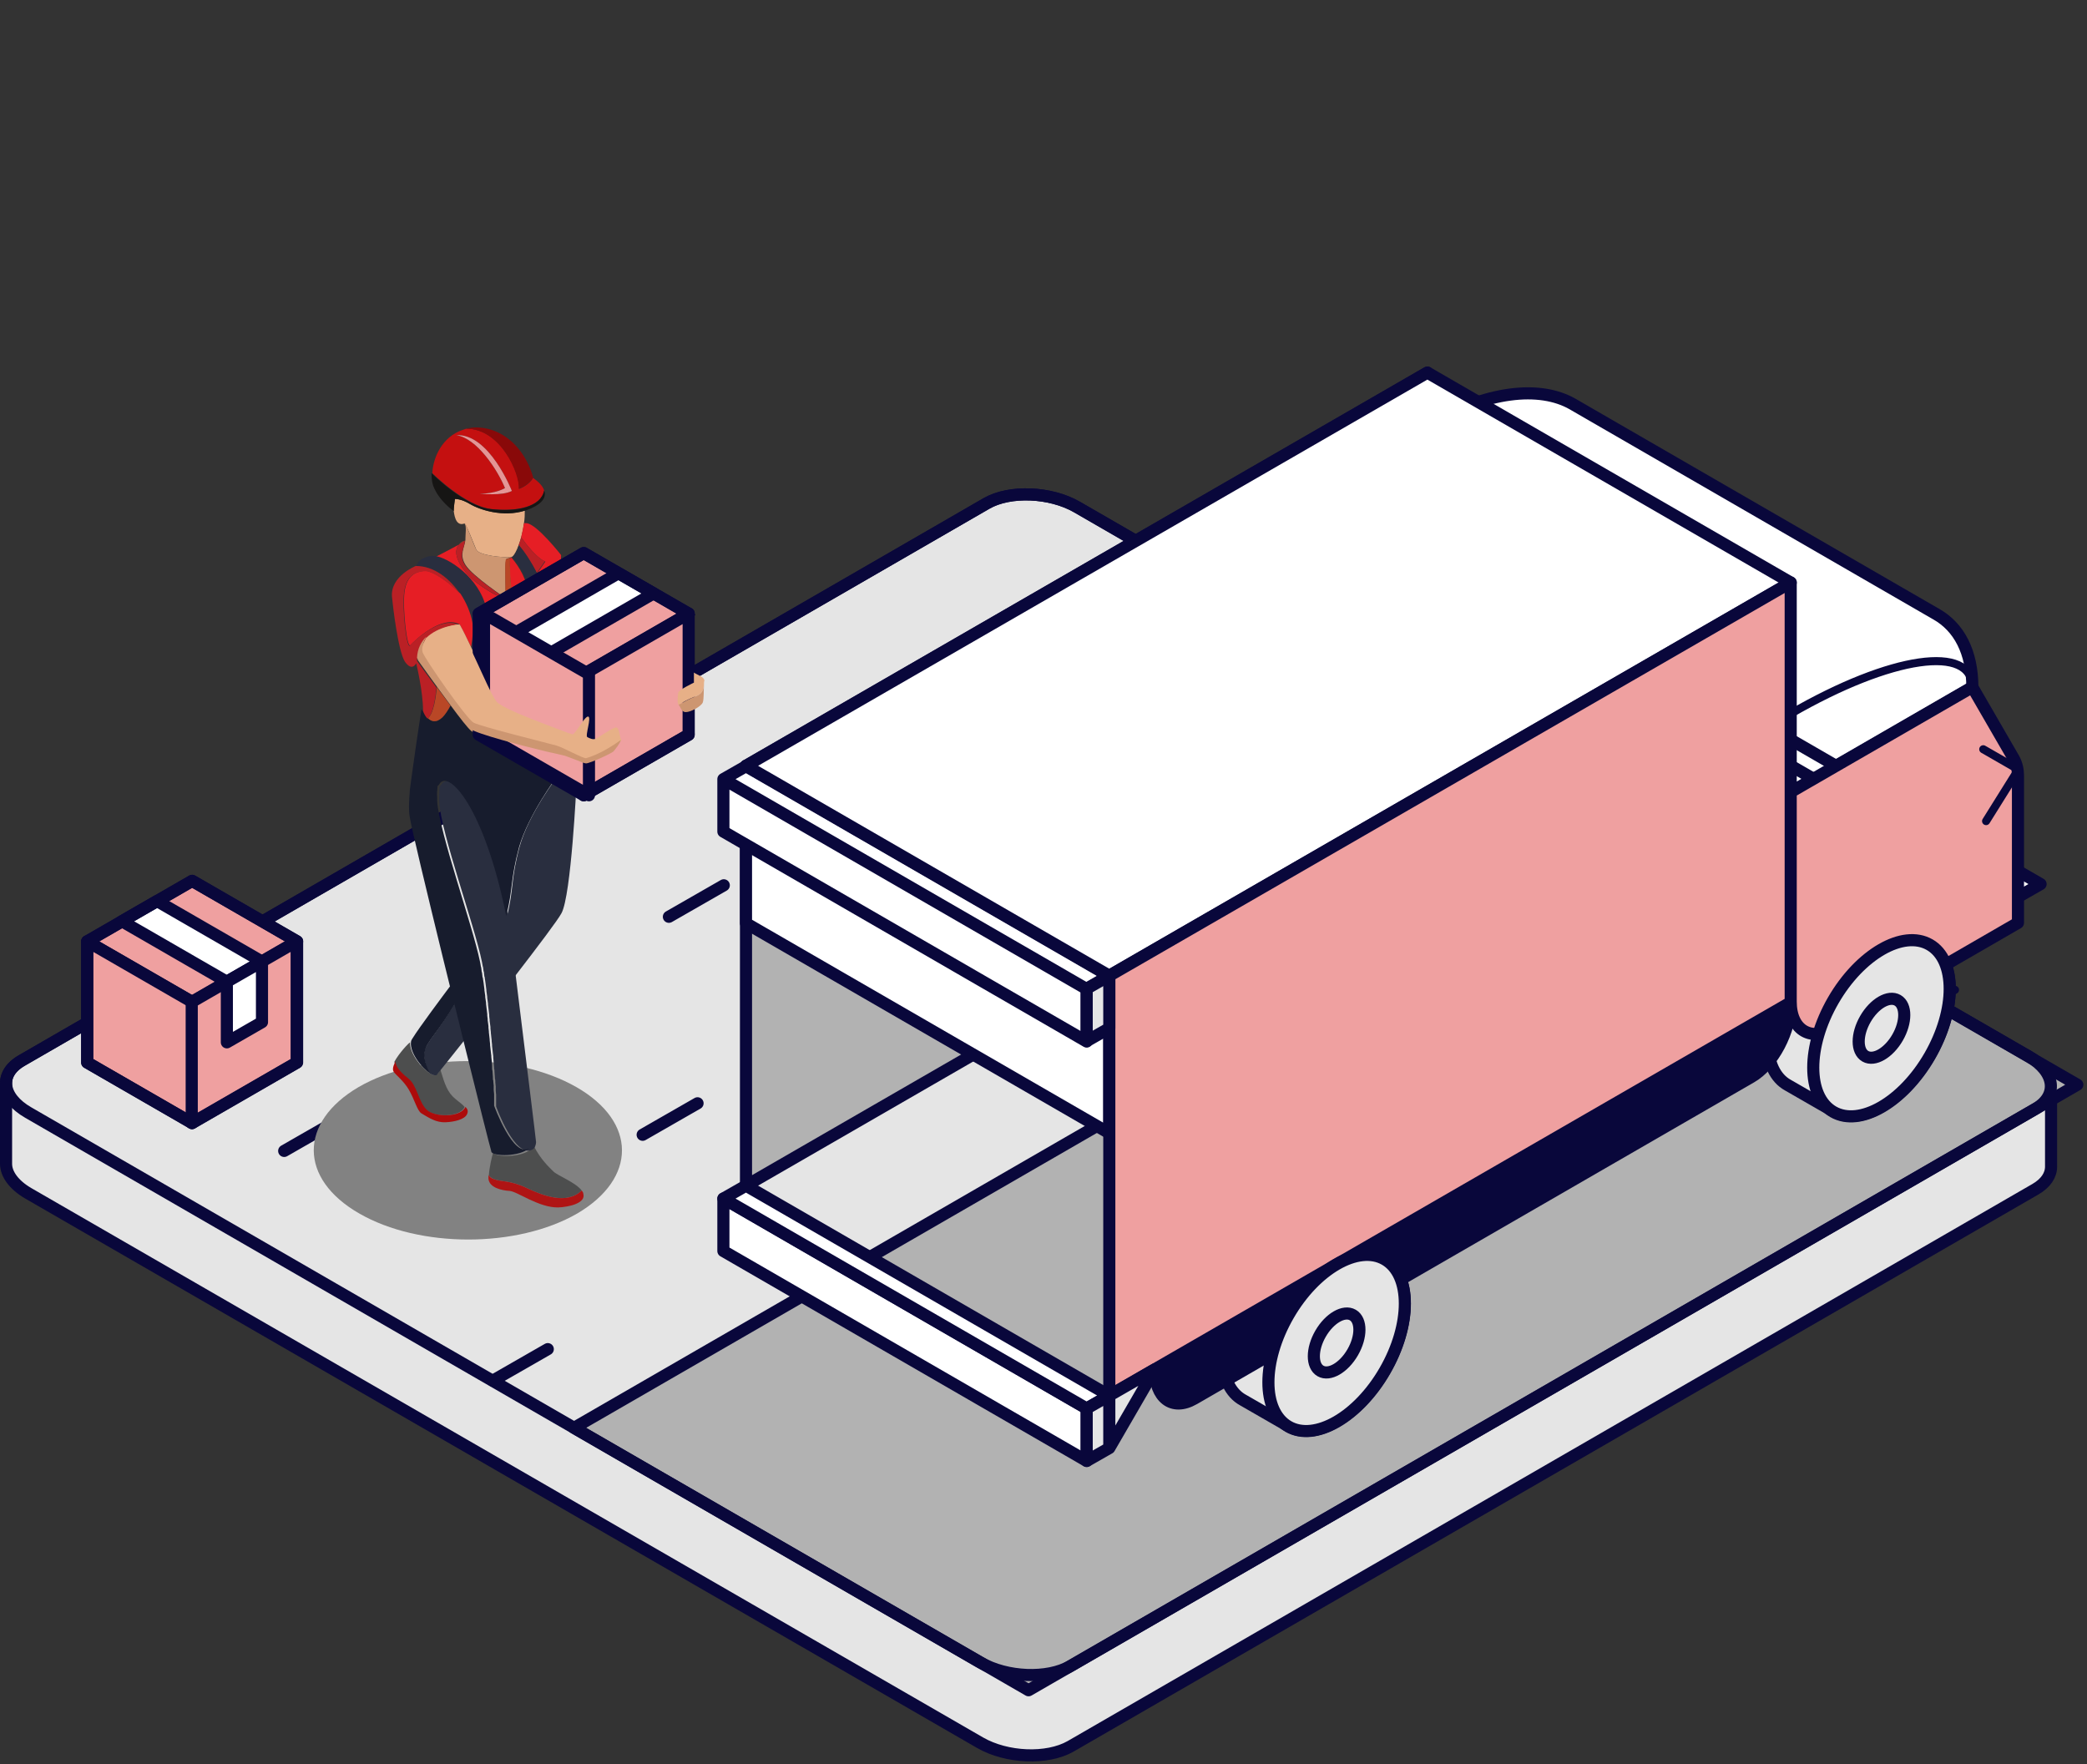 <?xml version="1.0" encoding="utf-8"?>
<!-- Generator: Adobe Illustrator 24.3.0, SVG Export Plug-In . SVG Version: 6.00 Build 0)  -->
<svg version="1.1" id="Layer_1" xmlns="http://www.w3.org/2000/svg" xmlns:xlink="http://www.w3.org/1999/xlink" x="0px" y="0px"
	 viewBox="0 0 517 437" style="enable-background:new 0 0 517 437;" xml:space="preserve">
<rect x="0" y="0" width="517" height="437" fill="#333333" stroke="none"/>
<style type="text/css">
	.st0{fill:#E5E5E5;stroke:#09073B;stroke-width:3;stroke-linecap:round;stroke-linejoin:round;}
	.st1{fill:none;stroke:#09073B;stroke-width:3;stroke-linecap:round;stroke-linejoin:round;}
	.st2{fill:#B2B2B2;stroke:#09073B;stroke-width:3;stroke-linecap:round;stroke-linejoin:round;}
	.st3{fill:none;stroke:#09073B;stroke-width:2;stroke-linecap:round;stroke-linejoin:round;}
	.st4{fill:#FFFFFF;stroke:#09073B;stroke-width:3;stroke-linecap:round;stroke-linejoin:round;}
	.st5{fill:#09073B;stroke:#09073B;stroke-width:3;stroke-linecap:round;stroke-linejoin:round;}
	.st6{fill:#EFA0A0;stroke:#09073B;stroke-width:3;stroke-linecap:round;stroke-linejoin:round;}
	.st7{fill:#E7B087;}
	.st8{fill:#CD9671;}
	.st9{fill:#828282;}
	.st10{fill:#E61E25;}
	.st11{fill:#B94726;}
	.st12{fill:#BA2025;}
	.st13{fill:#4D4E4E;}
	.st14{fill:#AF1414;}
	.st15{fill:#AD0B0B;}
	.st16{fill:#292E3F;}
	.st17{fill:#171C2D;}
	.st18{fill:#C41010;}
	.st19{fill:#161514;}
	.st20{fill:#E59595;}
	.st21{fill:#890909;}
	.st22{fill:none;}
</style>
<g transform="translate(1 2)">
	<path class="st0" d="M507.1,267.1L507.1,267.1c0-2.5-1.9-5.2-5.5-7.3L265.8,123.6c-6.6-3.8-16.6-4.2-22.4-0.9l-239,138
		c-2.6,1.5-3.9,3.5-3.9,5.6l0,0v20l0,0c0,2.5,1.9,5.2,5.5,7.3l235.8,136.1c6.6,3.8,16.6,4.2,22.4,0.9l239-138
		c2.6-1.5,3.9-3.5,3.9-5.6l0,0L507.1,267.1z"/>
	<path class="st1" d="M171.8,271.3l-13.6,7.8 M134.7,332.2l-13.6,7.8 M83,275.3l-13.6,7.8 M178.3,217.3l-13.6,7.8 M248.3,195.2
		l-13.6,7.8"/>
	<path class="st2" d="M401,201.7l-259.8,150l112.6,65l259.8-150L401,201.7z"/>
	<path class="st1" d="M503.2,272.7l-239,138c-5.7,3.3-15.8,2.9-22.4-0.9L6,273.6c-6.6-3.8-7.4-9.6-1.6-12.9l239-138
		c5.7-3.3,15.8-2.9,22.4,0.9l235.8,136.1C508.2,263.6,508.9,269.4,503.2,272.7z"/>
	<path class="st1" d="M0,0"/>
	<path class="st1" d="M0,0"/>
	<path class="st1" d="M0,0"/>
	<path class="st1" d="M0,0"/>
	<path class="st1" d="M0,0"/>
	<ellipse class="st2" cx="278.6" cy="146.2" rx="8.7" ry="5.3"/>
	<path class="st1" d="M0,0"/>
	<path class="st1" d="M0,0"/>
	<path class="st1" d="M0,0"/>
	<path class="st3" d="M483.3,243.2l-34.6,20c-1.9,1.1-3.5,0.2-3.5-2v-40"/>
	<path class="st3" d="M0,0"/>
	<path class="st3" d="M0,0"/>
	<path class="st3" d="M0,0"/>
	<g>
		<path class="st0" d="M342,310L342,310l-11.3-6.5l0,0c-3.1-1.8-7.3-1.5-11.9,1.2c-9.3,5.4-16.9,18.5-16.9,29.2
			c0,5.4,1.9,9.2,5,10.9l11.3,6.5l0,0c3.1,1.8,7.3,1.5,11.9-1.2c9.3-5.4,16.9-18.5,16.9-29.2C347,315.5,345.1,311.8,342,310z
			 M477,232L477,232l-11.3-6.5l0,0c-3.1-1.8-7.3-1.5-11.9,1.2c-9.3,5.4-16.9,18.5-16.9,29.2c0,5.4,1.9,9.2,5,10.9l11.3,6.5l0,0
			c3.1,1.8,7.3,1.5,11.9-1.2c9.3-5.4,16.9-18.5,16.9-29.2C482,237.6,480.1,233.8,477,232L477,232z"/>
		<path class="st4" d="M478.6,150.1L478.6,150.1l-90-52l0,0c-8.2-4.7-21.3-3.3-36,5.2v39l90,52l45-26
			C487.6,159.5,484.3,153.3,478.6,150.1L478.6,150.1z"/>
		<path class="st4" d="M414.5,165l90,52l-5.6,3.2l-90-52L414.5,165z"/>
		<path class="st2" d="M183.8,291.7l168.8-97.4V90.3l-168.8,97.4L183.8,291.7z"/>
		<path class="st4" d="M273.8,278.7l-90-52v-39l90,52V278.7z M268.2,346.9l-90-52v13l90,52V346.9z"/>
		<path class="st4" d="M268.2,243l-90-52v13l90,52V243z M178.2,191l5.6-3.2l90,52l-5.6,3.2L178.2,191z M178.2,294.9l5.6-3.2l90,52
			l-5.6,3.2L178.2,294.9z"/>
		<path class="st4" d="M183.8,187.7l90,52l168.8-97.4l-90-52L183.8,187.7z"/>
		<path class="st5" d="M432.8,264.8l-138,79.7c-5.4,3.1-9.7-0.2-9.7-7.4l0,0l157.5-90.9l0,0C442.6,253.4,438.2,261.7,432.8,264.8
			L432.8,264.8z"/>
		<path class="st6" d="M273.8,343.7l168.8-97.4V142.3l-168.8,97.4V343.7z M442.6,194.2l45-26l10.3,17.8c0.7,1.3,1,2.7,1,4.1v36.5
			l-45,26c-6.2,3.6-11.3,0.7-11.3-6.5V194.2z"/>
		<ellipse transform="matrix(0.5 -0.866 0.866 0.5 13.698 529.145)" class="st0" cx="465.1" cy="252.7" rx="23.9" ry="13.8"/>
		<ellipse transform="matrix(0.5 -0.866 0.866 0.5 13.698 529.145)" class="st0" cx="465.1" cy="252.7" rx="8" ry="4.6"/>
		<path class="st0" d="M273.8,343.7l-5.6,3.2v13l5.6-3.2V343.7z M285.1,337.2l-11.3,6.5v13L285.1,337.2z M273.8,239.7l-5.6,3.2v13
			l5.6-3.2V239.7z"/>
		<path class="st3" d="M487.6,168.3c0-10.8-20.1-7.9-45,6.5"/>
		<ellipse transform="matrix(0.5 -0.866 0.866 0.5 -121.321 451.192)" class="st0" cx="330.1" cy="330.7" rx="23.9" ry="13.8"/>
		<ellipse transform="matrix(0.5 -0.866 0.866 0.5 -121.321 451.192)" class="st0" cx="330.1" cy="330.7" rx="8" ry="4.6"/>
		<path class="st3" d="M490.3,183.6l8.7,5l-8,12.8"/>
	</g>
	<path class="st3" d="M0,0"/>
	<path class="st3" d="M0,0"/>
	<path class="st1" d="M0,0"/>
	<path class="st1" d="M0,0"/>
	<path class="st1" d="M0,0"/>
	<path class="st1" d="M0,0"/>
	<path class="st1" d="M0,0"/>
	<path class="st5" d="M0,0"/>
</g>
<path class="st7" d="M112.4,126.6c0-0.1,0-0.9,0.3-3c0,0,1.5-0.1,3.8,1.3c2.3,1.3,8,3.3,13.5,1.6c0,0.9,0,1.9-0.2,3.1
	c-0.2,1.8-0.7,3.8-1.3,5.4c-0.5,1.4-1.1,2.5-1.6,2.9c-2.3,0.4-8.3-0.4-8.9-1.7c-0.5-1.1-2.7-7-3-6.5
	C112.7,130.5,112.5,127,112.4,126.6z"/>
<path class="st8" d="M118,136.2c0.6,1.3,6.6,2.1,8.9,1.7c-0.1,0.1-0.2,0.1-0.2,0.1c-1.8,0.7-1.2,0.3-1.4,1.1c-0.2,0.8,0,9.1,0,9.1
	s-8.3-5.5-10-8.3c-1.6-2.6-0.2-4.2,0-6.2c0-0.1,0-0.3,0-0.4c0-1.1,0.3-2.8-0.2-3.7C115.3,129.2,117.4,135.1,118,136.2z"/>
<path class="st9" d="M142.8,269.3c15,8.6,15,22.6,0.2,31.3c-14.9,8.6-39.1,8.6-54,0c-15-8.6-15-22.6-0.2-31.3
	C103.6,260.7,127.8,260.7,142.8,269.3z"/>
<path class="st10" d="M113.7,134.9c-2.2,2.5,1.4,7.3,4.7,9.7c3.9,2.8,5.6,3.3,5.6,3.3s0.2-0.1,0.4-0.2c0.5,0.3,0.8,0.6,0.8,0.6
	s0-0.4,0-0.9c0.9-0.4,1.8-1,1.5-1.6c-0.4-0.9-0.4-5.8-0.5-7.5c0.1,0,0.2-0.1,0.3-0.1c0.1,0,0.2-0.1,0.2-0.1c2,2.4,4,5.7,4,9
	c0,2-10.2,5.1-10.2,5.1c-0.9-7.8-8.5-13.4-12.5-14.3C110.1,136.8,112.1,135.8,113.7,134.9z"/>
<path class="st11" d="M115.2,133.9c-0.4,0.3-0.9,0.6-1.5,1C114,134.5,114.5,134.1,115.2,133.9z"/>
<path class="st12" d="M115.2,140c1.4,2.2,7.1,6.2,9.2,7.7c-0.2,0.1-0.4,0.2-0.4,0.2s-1.7-0.6-5.6-3.3c-3.3-2.4-6.9-7.2-4.7-9.7
	c0.6-0.4,1.1-0.7,1.5-1C115,135.9,113.6,137.5,115.2,140z"/>
<path class="st11" d="M125.2,147.4c0-2.2-0.1-7.6,0-8.2c0.2-0.7-0.3-0.5,1.1-1c0,1.8,0.1,6.7,0.5,7.5
	C127,146.3,126.1,147,125.2,147.4z"/>
<path class="st10" d="M129.1,133.1c0.3-1.2,0.5-2.4,0.7-3.5c0.2,0,0.4,0,0.6,0c2.5,0.1,8.6,7.9,8.6,7.9l-1.1,22.4l3,21.2
	c-0.8-3.8-1.9-7.8-3.6-11.5c-3.9-8.6-1.5-19.1-2.4-23.1c-0.3-1.3-1-2.9-1.8-4.5l2-2.9C133.1,138.4,130.3,134.8,129.1,133.1z"/>
<path class="st12" d="M129.1,133.1c1.2,1.7,4,5.3,5.9,5.9l-2,2.9c-1.3-2.5-2.9-5.1-4.5-6.9C128.7,134.5,128.9,133.8,129.1,133.1z"/>
<path class="st13" d="M106.5,265.9c0.7,0.4,1.3,0.6,1.6,0.4c0,0,0.4-0.5,1-1.3c1.1,3.6,1.7,5.6,3.8,7.3c1,0.8,1.8,1.4,2.2,1.9
	c-1.1,2.7-7.8,2.6-9.7,0.6c-2-2.1-2.3-6-4.5-7.7c-2.2-1.7-3.2-3.2-3.2-4.1c1.2-2.2,3.6-4.7,3.9-4.8
	C101.4,260.8,104.4,264.6,106.5,265.9z"/>
<path class="st13" d="M131.6,284.6c0.2-0.2,0.4-0.5,0.6-0.8c1.7,3.4,3.8,5.3,4.9,6.4c1,1,5.5,2.7,7,4.7c-3.6,3.6-9.6,1.3-13.6-0.6
	c-4.2-2-6.3-1.5-8.1-2.2c-0.6-0.2-1-0.6-1.3-0.9c0.1-2,0.8-4.9,1.1-5.8c0,0,0,0.1,0,0.1C122.6,286.7,129.3,286.8,131.6,284.6z"/>
<path class="st14" d="M122.4,292.1c1.7,0.7,3.9,0.2,8.1,2.2c4,1.9,10,4.2,13.6,0.6c0.2,0.3,0.4,0.5,0.4,0.8c0.7,2.4-3.7,3.3-6.2,3.4
	c-4.8,0.1-10.2-4-12.1-4.1c-1.9-0.1-5-0.8-5.2-3c0-0.3,0-0.5,0-0.9C121.3,291.5,121.7,291.9,122.4,292.1z"/>
<path class="st15" d="M101.1,267.1c2.2,1.7,2.5,5.6,4.5,7.7c1.9,2,8.5,2.1,9.7-0.6c0.6,0.6,0.7,1.1,0.4,1.8c-0.6,1.3-3.1,1.9-5.3,2
	c-2.3,0.1-4-1-6-2.2c-1.1-0.7-1.7-3.5-3.2-6c-1.2-2-3-3.4-3.6-4.2c-0.5-0.6-0.2-1.6,0.4-2.7C97.9,263.9,98.9,265.4,101.1,267.1z"/>
<path class="st16" d="M128.7,209.8c2.2-8.1,9.4-17.5,9.4-17.5l-2.4-5.6c2.3,0.6,4,1,4.4,1c0.5,0.1,1.2,0.4,1.9,0.7
	c0.3,2.2,0.5,4.2,0.8,6c0,0-1.3,27.4-3.7,31.8c-0.9,1.7-5.9,8.3-11.6,15.7c-0.6-5.1-1.3-10.2-1.9-15
	C127.3,220.3,126.5,217.9,128.7,209.8z"/>
<path class="st16" d="M132,178.3l-0.4-1l-9.4-5.4c-1.3-2.6-3.2-6.9-5.4-11.5c0.5-2.4,0.6-4.6,0.3-6.2c-1.1-6-6.7-14-14-14
	c0,0,0.5-2.1,3.8-2.5c0.4,0,0.8,0,1.3,0.1c4,0.9,11.6,6.5,12.5,14.3c0,0,10.2-3.1,10.2-5.1c0-3.3-2-6.6-4-9c0.6-0.4,1.2-1.5,1.6-2.9
	c2.6,2.9,5.4,8.1,6.3,11.4c1,4-1.5,14.6,2.4,23.1c1.7,3.7,2.8,7.7,3.6,11.5c0,0.2,0.1,0.4,0.1,0.5C139.1,181,135.5,179.7,132,178.3z
	"/>
<path class="st16" d="M122.9,274.1c0,0,0,0,0-0.1c0,0,0-0.1,0-0.2c0-0.1,0-0.2,0-0.3c0-0.1,0-0.1,0-0.2c0-0.1,0-0.2,0-0.4
	c0,0,0,0,0-0.1c0-0.2,0-0.3,0-0.5c0-0.1,0-0.2,0-0.3c0-0.1,0-0.2,0-0.3c0-0.1,0-0.2,0-0.4c0,0,0-0.1,0-0.1c0-0.3-0.1-0.7-0.1-1
	c0-0.1,0-0.1,0-0.2c0-0.2,0-0.4,0-0.6c0-0.1,0-0.2,0-0.3c0-0.3-0.1-0.7-0.1-1c0-0.1,0-0.2,0-0.2c0-0.2,0-0.5-0.1-0.7
	c0-0.1,0-0.2,0-0.2c0-0.5-0.1-1-0.1-1.5c0-0.3,0-0.5-0.1-0.8c0-0.1,0-0.2,0-0.2c-0.1-0.8-0.1-1.7-0.2-2.5c0-0.1,0-0.2,0-0.3
	c0-0.3-0.1-0.6-0.1-0.8c-0.1-0.6-0.1-1.2-0.2-1.8c0-0.1,0-0.2,0-0.3c0-0.3-0.1-0.6-0.1-0.9c0-0.1,0-0.1,0-0.2
	c-0.1-0.6-0.1-1.2-0.2-1.8c0-0.1,0-0.1,0-0.2c0-0.3-0.1-0.6-0.1-0.9c0-0.1,0-0.2,0-0.4c-0.1-0.5-0.1-1-0.2-1.5c0-0.1,0-0.2,0-0.3
	c0-0.3-0.1-0.5-0.1-0.8c0-0.1,0-0.3,0-0.4c-0.1-0.8-0.2-1.7-0.3-2.5c0-0.1,0-0.2,0-0.3c-0.1-0.5-0.1-0.9-0.2-1.4c0-0.1,0-0.2,0-0.3
	c-0.1-0.5-0.1-0.9-0.2-1.4c0-0.1,0-0.1,0-0.2c-0.1-0.5-0.1-1.1-0.2-1.6c-0.1-0.5-0.1-0.9-0.2-1.4c0-0.1,0-0.3-0.1-0.4
	c0-0.3-0.1-0.6-0.1-0.9c0-0.1,0-0.3-0.1-0.4c0-0.3-0.1-0.6-0.1-0.8c0-0.1,0-0.2-0.1-0.4c-0.1-0.4-0.1-0.7-0.2-1.1
	c-1.9-9.3-10.1-31.7-10.6-39.7c0-0.3,0-0.6,0-0.9c0-0.9,0-1.9,0.1-2.9c0.2-0.1,0.3-0.2,0.4-0.4c2.2-4,11.3,5.6,16.6,32.6
	c0.6,4.8,1.2,9.9,1.9,15c2.5,20.4,5,40.5,5,40.9c0,0.4-0.1,0.7-0.2,1c-0.1,0.3-0.3,0.6-0.6,0.8C127.6,287.3,122.9,274.1,122.9,274.1
	z"/>
<path class="st16" d="M101.9,196.3c0,0,0-0.1,0-0.2C101.9,196.2,101.9,196.3,101.9,196.3C101.9,196.3,101.9,196.3,101.9,196.3z"/>
<path class="st16" d="M119.4,240.5c0,0.1,0,0.3,0.1,0.4C119.4,240.8,119.4,240.6,119.4,240.5z"/>
<path class="st16" d="M119.6,241.9c0,0.1,0,0.3,0.1,0.4C119.6,242.1,119.6,242,119.6,241.9z"/>
<path class="st16" d="M119.2,239.3c0,0.1,0,0.2,0.1,0.4C119.2,239.6,119.2,239.4,119.2,239.3z"/>
<path class="st16" d="M120.3,246.8c0,0.1,0,0.2,0,0.3C120.3,247,120.3,246.9,120.3,246.8z"/>
<path class="st16" d="M120.5,248.5c0,0.1,0,0.2,0,0.3C120.5,248.7,120.5,248.6,120.5,248.5z"/>
<path class="st16" d="M108.3,197.7c0,0.3,0,0.6,0,0.9C108.4,198.3,108.3,198,108.3,197.7z"/>
<path class="st16" d="M120.1,245.2c0,0.1,0,0.1,0,0.2C120.1,245.3,120.1,245.3,120.1,245.2z"/>
<path class="st16" d="M111.7,243.9c0.4,1.5,0.7,2.9,1.1,4.4C112.5,246.8,112.1,245.3,111.7,243.9z"/>
<path class="st16" d="M102.2,193.9c0.1-0.9,0.2-1.9,0.4-3C102.5,191.9,102.3,192.9,102.2,193.9z"/>
<path class="st16" d="M106.5,265.9c0,0-2-3.1-1.3-5.7c0.7-2.4,3.2-4.4,7.6-11.9c0.8,3.2,1.6,6.3,2.3,9.3c-2.6,3.3-4.7,5.9-5.9,7.4
	c-0.7,0.8-1,1.3-1,1.3C107.8,266.5,107.2,266.3,106.5,265.9z"/>
<path class="st17" d="M105.3,260.2c-0.7,2.6,1.3,5.7,1.3,5.7c-2.1-1.3-5.1-5.1-4.8-7.7c0-0.4,0.2-0.7,0.4-1
	c1.6-2.6,7.5-10.5,9.6-13.3c0.4,1.5,0.7,2.9,1.1,4.4C108.5,255.8,105.9,257.8,105.3,260.2z"/>
<path class="st17" d="M132,178.3c-4.1-1.7-8-3.4-8.7-4.3c-0.3-0.4-0.7-1.1-1.2-2l9.4,5.4L132,178.3z"/>
<path class="st17" d="M109.6,177.7c0.6-0.6,1.3-1.6,2-2.9c2.3,3,4.3,5.6,5.1,6.3c1.6,1.3,12.6,4.1,18.9,5.6l2.4,5.6
	c0,0-7.1,9.5-9.4,17.5c-2.2,8.1-1.5,10.5-3.2,17.1c-5.4-26.9-14.4-36.6-16.6-32.6c-0.1,0.2-0.3,0.3-0.4,0.4c-0.1,1-0.2,2-0.1,2.9
	c0,0.3,0,0.6,0,0.9c0.6,8,8.7,30.5,10.6,39.7c0.1,0.3,0.1,0.7,0.2,1.1c0,0.1,0,0.2,0.1,0.4c0,0.3,0.1,0.5,0.1,0.8
	c0,0.1,0,0.3,0.1,0.4c0,0.3,0.1,0.6,0.1,0.9c0,0.1,0,0.3,0.1,0.4c0.1,0.4,0.1,0.9,0.2,1.3c0.1,0.5,0.1,1.1,0.2,1.6
	c0,0.1,0,0.1,0,0.2c0.1,0.5,0.1,0.9,0.2,1.4c0,0.1,0,0.2,0,0.3c0.1,0.5,0.1,0.9,0.2,1.4c0,0.1,0,0.2,0,0.3c0.1,0.8,0.2,1.6,0.3,2.5
	c0,0.1,0,0.3,0,0.4c0,0.3,0.1,0.5,0.1,0.8c0,0.1,0,0.2,0,0.3c0.1,0.5,0.1,1,0.2,1.5c0,0.1,0,0.2,0,0.4c0,0.3,0.1,0.6,0.1,0.9
	c0,0.1,0,0.1,0,0.2c0.1,0.6,0.1,1.2,0.2,1.8c0,0.1,0,0.1,0,0.2c0,0.3,0.1,0.6,0.1,0.9c0,0.1,0,0.2,0,0.3c0.1,0.6,0.1,1.2,0.2,1.8
	c0,0.3,0.1,0.6,0.1,0.8c0,0.1,0,0.2,0,0.3c0.1,0.9,0.2,1.7,0.2,2.5c0,0.1,0,0.2,0,0.2c0,0.3,0,0.5,0.1,0.8c0,0.5,0.1,1.1,0.1,1.5
	c0,0.1,0,0.2,0,0.2c0,0.2,0,0.5,0.1,0.7c0,0.1,0,0.2,0,0.2c0,0.4,0.1,0.7,0.1,1c0,0.1,0,0.2,0,0.3c0,0.2,0,0.4,0,0.6
	c0,0.1,0,0.1,0,0.2c0,0.4,0.1,0.7,0.1,1c0,0,0,0.1,0,0.1c0,0.1,0,0.3,0,0.4c0,0.1,0,0.2,0,0.3c0,0.1,0,0.2,0,0.3c0,0.2,0,0.4,0,0.5
	c0,0,0,0,0,0.1c0,0.1,0,0.2,0,0.4c0,0.1,0,0.1,0,0.2c0,0.1,0,0.2,0,0.3c0,0.1,0,0.1,0,0.2c0,0.1,0,0.1,0,0.1s4.8,13.2,8.7,10.5
	c-2.3,2.2-9,2.1-9.4,0.9c0,0,0-0.1,0-0.1c-0.4-1.3-3.4-13.3-7-27.8c-0.7-3-1.5-6.1-2.3-9.3c-0.4-1.5-0.7-2.9-1.1-4.4
	c-0.5-2.2-1.1-4.3-1.6-6.5c-4.1-16.8-7.8-32.2-8.2-34.8c-0.3-1.6-0.2-3.8,0-6.3c0-0.1,0-0.1,0-0.2c0.1-0.8,0.2-1.5,0.3-2.3
	c0.1-1,0.3-2,0.4-2.9c0.9-6.6,2.2-15,2.2-15C104.8,175.9,106.5,180.7,109.6,177.7z"/>
<path class="st10" d="M101.7,159.8c-0.9,1.1-2-9.2-1.5-13.1c0.5-3.9,2.5-5.1,5-5.3c1.9-0.1,6.1,2.8,8.9,5.7c1.5,2.3,2.5,4.8,2.9,7
	c0.3,1.6,0.1,3.8-0.3,6.2c-0.9-1.9-1.8-3.7-2.8-5.6C109.4,152.2,102.7,158.7,101.7,159.8z"/>
<path class="st11" d="M108.2,170.2c1.1,1.5,2.3,3.1,3.4,4.6c-0.7,1.3-1.4,2.3-2,2.9c-1.6,1.5-2.8,1-3.6,0.2
	C107.4,176.8,108,172.7,108.2,170.2z"/>
<path class="st12" d="M103.1,164.3c0,0-1,2.2-2.8-0.4c-1.7-2.7-3-13.9-3.2-16.1c-0.4-5.1,5.9-7.6,5.9-7.6c4.6,0,8.5,3.2,11,7
	c-2.8-3-7-5.9-8.9-5.7c-2.5,0.2-4.5,1.3-5,5.3c-0.5,3.9,0.6,14.2,1.5,13.1c0.9-1.1,7.7-7.6,12.2-5c0,0-10,0.6-10.5,8.8
	c0,0,2.2,3.1,4.8,6.6c-0.2,2.6-0.8,6.6-2.2,7.7c-0.8-0.8-1.1-1.9-1.1-1.9C104.8,171.2,103.1,164.3,103.1,164.3z"/>
<path class="st18" d="M134.8,121.5c-0.3-1-1.2-2-2.7-3.1c0,0,0-0.1,0-0.1c-1.1,2-3.5,2.8-3.5,2.8c0.3-3.7-4.5-15-13.1-14.9
	c-0.3,0.1-0.6,0.2-0.9,0.3c-5,1.7-7.3,6.7-7.5,10.7c0.2,0.2,8.1,8.1,14.6,8.9C128.1,126.8,134.1,125.5,134.8,121.5z M126.8,121.6
	c-2.3,1.3-8,0.7-8,0.7c4.1,0,6.3-1.4,6.3-1.4c-1.9-4.6-7-12.4-12.1-13.1C121.2,107.3,126.8,121.6,126.8,121.6z"/>
<path class="st19" d="M130.4,126.4c-0.1,0-0.3,0.1-0.4,0.1c-5.4,1.7-11.2-0.2-13.5-1.6c-2.3-1.4-3.8-1.3-3.8-1.3
	c-0.3,2.1-0.3,2.9-0.3,3c0,0-3.7-2.5-5.1-6.3c-0.3-0.9-0.4-1.9-0.4-3.1c0.2,0.2,8.1,8.1,14.6,8.9c6.5,0.8,12.5-0.5,13.3-4.6
	C135.5,123.4,134,125.1,130.4,126.4z"/>
<path class="st20" d="M118.8,122.3c4.1,0,6.3-1.4,6.3-1.4c-1.9-4.6-7-12.4-12.1-13.1c8.2-0.5,13.8,13.8,13.8,13.8
	C124.5,122.9,118.8,122.3,118.8,122.3z"/>
<path class="st21" d="M128.5,121.1c0.3-3.7-4.5-15-13.1-14.9c6.3-1.5,13.9,2.5,16.7,12.1C130.9,120.3,128.5,121.1,128.5,121.1z"/>
<path class="st8" d="M145.4,189.6c-0.6,0-2-0.7-3.4-1.2c-0.7-0.3-1.4-0.5-1.9-0.7c-0.4-0.1-2.1-0.5-4.4-1
	c-6.3-1.5-17.3-4.4-18.9-5.6c-0.8-0.6-2.9-3.3-5.1-6.3c-3.8-5.1-8.2-11.3-8.2-11.3c0.1-2.4,1.1-4.1,2.3-5.3
	c-0.6,1.2-1.3,2.8-0.9,3.9c0.6,1.7,10.8,16.4,12.6,17.4c1.8,1,18.9,5.2,20.6,5.7c1.7,0.5,6.7,3.3,7.3,3.1c0.7-0.2,3.9-1.1,8.6-4.5
	c-0.2,0.9-1.4,2.3-1.8,2.8C151.7,187,146.2,189.6,145.4,189.6z"/>
<path class="st8" d="M177.7,168.2c0,0.1,0,0.2,0,0.4c0-0.2,0-0.4,0-0.6C177.7,168.1,177.7,168.2,177.7,168.2z"/>
<path class="st7" d="M138.1,185.1c-1.7-0.5-18.8-4.7-20.6-5.7c-1.8-1-12-15.7-12.6-17.4c-0.4-1,0.3-2.7,0.9-3.9
	c3.1-3.1,8.1-3.4,8.1-3.4c1,1.8,1.9,3.7,2.8,5.6c2.2,4.6,4.1,9,5.4,11.5c0.5,0.9,0.9,1.6,1.2,2c0.7,0.9,4.6,2.7,8.7,4.3
	c3.5,1.4,7.1,2.7,8.9,3.4c0.7,0.2,1.1,0.4,1.2,0.4c0.7,0.1,3-4.5,3.9-4.4c0.9,0.1-0.8,4.8-0.2,5.1c0.6,0.3,1.4,0.7,2.1,0.4
	c0.7-0.3,4.3-2.9,5.1-2.8c0.7,0.1,0.8,2.2,1.1,2.9c0.1,0.1,0.1,0.3,0,0.5c-4.7,3.4-7.9,4.3-8.6,4.5
	C144.7,188.4,139.8,185.6,138.1,185.1z"/>
<g>
	<path class="st22" d="M82.2,268.2l26,15l-26,15l-26-15L82.2,268.2z M47.6,248.2l26,15l-26,15l-26-15L47.6,248.2z"/>
	<path class="st6" d="M47.6,248.2l26-15l-26-15l-26,15L47.6,248.2z"/>
	<path class="st4" d="M56.2,243.2l8.7-5l-26-15l-8.7,5L56.2,243.2z"/>
	<path class="st6" d="M21.6,263.2l26,15v-30l-26-15V263.2z"/>
	<path class="st6" d="M73.5,263.2l-26,15v-30l26-15V263.2z"/>
	<path class="st4" d="M64.9,253.2l-8.7,5v-15l8.7-5V253.2z"/>
	<path class="st1" d="M21.6,233.2l26-15l26,15v30l-26,15l-26-15C21.6,263.2,21.6,233.2,21.6,233.2z"/>
</g>
<g>
	<path class="st6" d="M144.6,167l-26-15l26-15l26,15L144.6,167z"/>
	<path class="st4" d="M135.9,162l-8.7-5l26-15l8.7,5L135.9,162z"/>
	<path class="st6" d="M170.6,182l-26,15v-30l26-15V182z"/>
	<path class="st6" d="M119.9,182l26,15v-30l-26-15V182z"/>
	<path class="st1" d="M170.6,152l-26-15l-26,15v30l26,15l26-15C170.6,182,170.6,152,170.6,152z"/>
</g>
<path class="st7" d="M137.8,185.1c-1.7-0.5-18.8-4.7-20.6-5.7c-1.8-1-12-15.7-12.6-17.4c-0.4-1,0.3-2.7,0.9-3.9
	c3.1-3.1,8.1-3.4,8.1-3.4c1,1.8,1.9,3.7,2.8,5.6c2.2,4.6,4.1,9,5.4,11.5c0.5,0.9,0.9,1.6,1.2,2c0.7,0.9,4.6,2.7,8.7,4.3
	c3.5,1.4,7.1,2.7,8.9,3.4c0.7,0.2,1.1,0.4,1.2,0.4c0.7,0.1,3-4.5,3.9-4.4c0.9,0.1-0.8,4.8-0.2,5.1c0.6,0.3,1.4,0.7,2.1,0.4
	c0.7-0.3,4.3-2.9,5.1-2.8c0.7,0.1,0.8,2.2,1.1,2.9c0.1,0.1,0.1,0.3,0,0.5c-4.7,3.4-7.9,4.3-8.6,4.5
	C144.5,188.4,139.5,185.6,137.8,185.1z"/>
<path class="st8" d="M145.2,189.1c-0.6,0-2-0.7-3.4-1.2c-0.7-0.3-1.4-0.5-1.9-0.7c-0.4-0.1-2.1-0.5-4.4-1
	c-6.3-1.5-17.3-4.4-18.9-5.6c-0.8-0.6-2.9-3.3-5.1-6.3c-3.8-5.1-8.2-11.3-8.2-11.3c0.1-2.4,1.1-4.1,2.3-5.3
	c-0.6,1.2-1.3,2.8-0.9,3.9c0.6,1.7,10.8,16.4,12.6,17.4c1.8,1,18.9,5.2,20.6,5.7c1.7,0.5,6.7,3.3,7.3,3.1c0.7-0.2,3.9-1.1,8.6-4.5
	c-0.2,0.9-1.4,2.3-1.8,2.8C151.6,186.6,146.1,189.1,145.2,189.1z"/>
<path class="st7" d="M174.4,169.2c0,0.1,0,0.1,0,0.2c-0.1,1.6-0.5,2.5-2.1,3.1c-1.4,0.5-3.3,1.5-4.2,2.1c-0.4-0.5-0.2-2.3-0.1-3
	c0.1-0.7,3.9-2.5,3.9-2.5v-2.5c1,0.7,2.5,1,2.6,2C174.4,168.8,174.4,169,174.4,169.2z"/>
<path class="st8" d="M174.4,169.4c-0.1,1.4,0,3.7-0.3,4.6c-0.4,1-3,2.4-4.2,2.4s-1.3-1.4-1.8-1.8c0.9-0.5,2.8-1.6,4.2-2.1
	C173.9,171.9,174.3,171,174.4,169.4z"/>
</svg>
